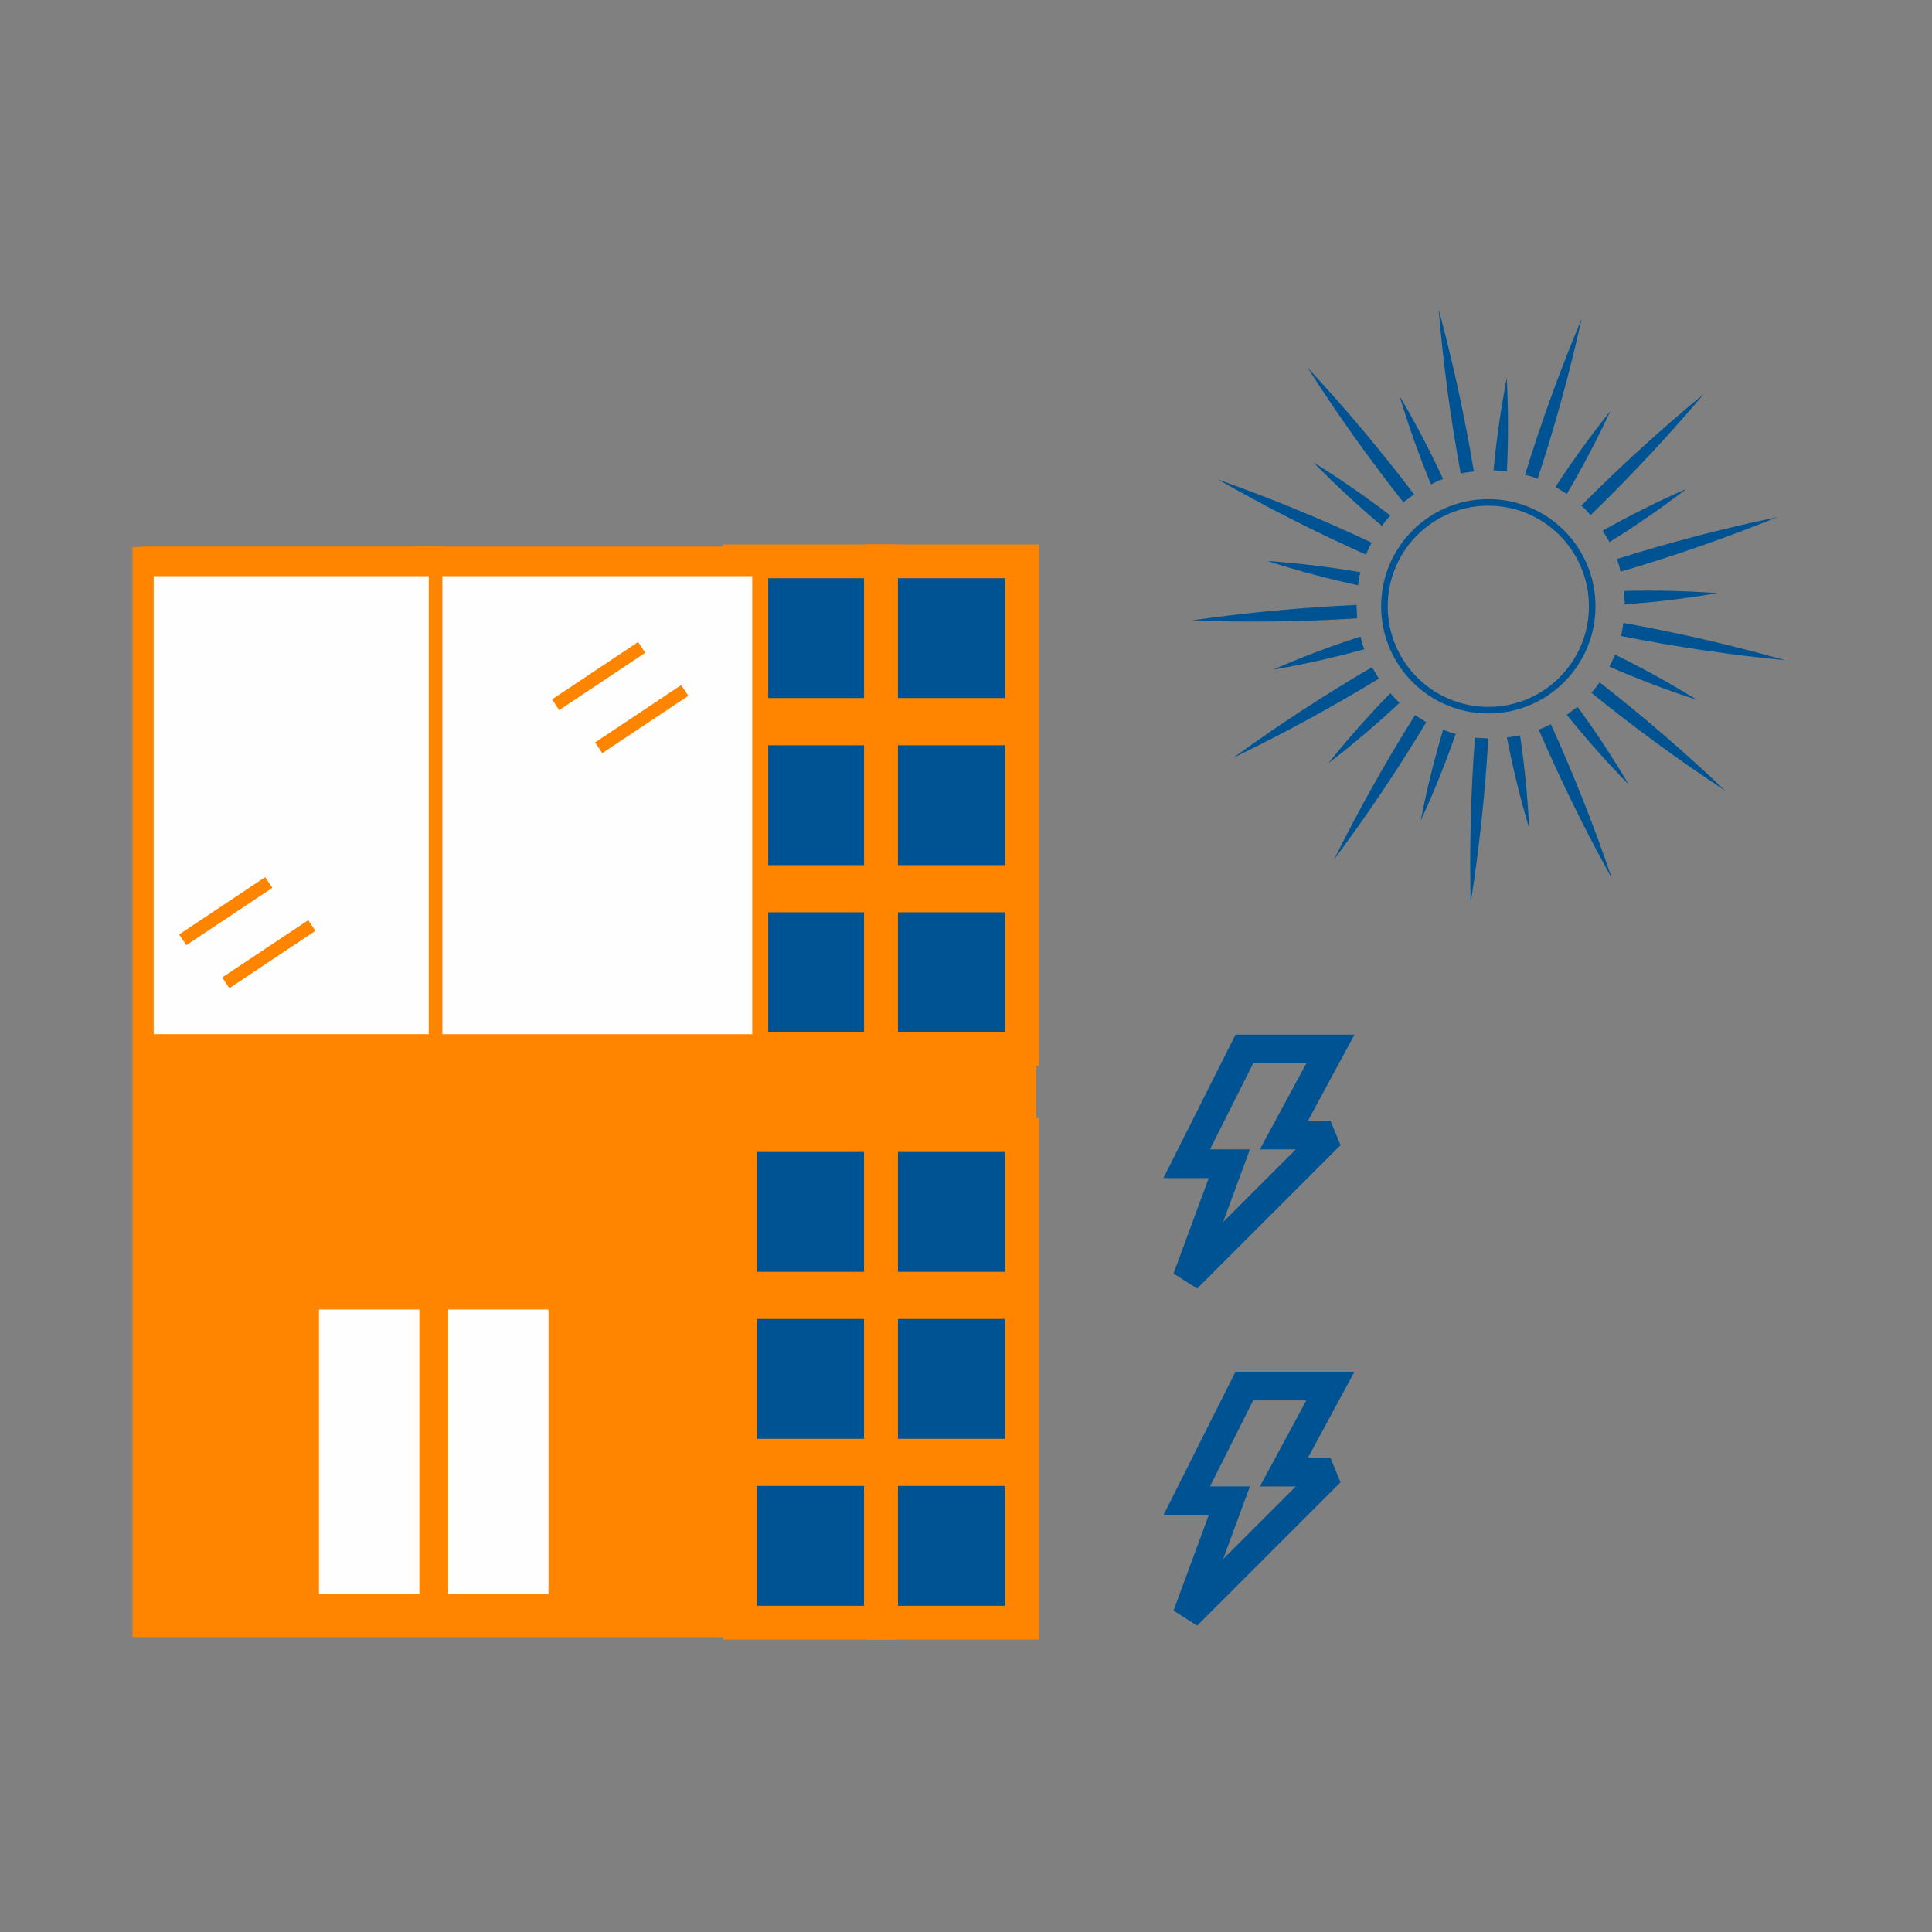 <?xml version="1.0" encoding="UTF-8"?>
<!DOCTYPE svg PUBLIC "-//W3C//DTD SVG 1.1//EN" "http://www.w3.org/Graphics/SVG/1.1/DTD/svg11.dtd">
<!-- Creator: CorelDRAW 2021.5 -->
<svg xmlns="http://www.w3.org/2000/svg" xml:space="preserve" width="0.723in" height="0.723in" version="1.1" style="shape-rendering:geometricPrecision; text-rendering:geometricPrecision; image-rendering:optimizeQuality; fill-rule:evenodd; clip-rule:evenodd"
viewBox="0 0 720.02 720.02"
 xmlns:xlink="http://www.w3.org/1999/xlink"
 xmlns:xodm="http://www.corel.com/coreldraw/odm/2003">
 <rect x="0" y="0" width="720.02" height="720.02" fill="#808080" stroke="none"/>
 <defs>
  <style type="text/css">
   <![CDATA[
    .str5 {stroke:#005392;stroke-width:2.45;stroke-miterlimit:2.613}
    .str3 {stroke:#FF8400;stroke-width:12.58;stroke-miterlimit:2.613}
    .str1 {stroke:#FF8400;stroke-width:12.58;stroke-miterlimit:2.613}
    .str4 {stroke:#FF8400;stroke-width:12.58;stroke-miterlimit:2.613}
    .str2 {stroke:#FF8400;stroke-width:12.58;stroke-miterlimit:2.613}
    .str7 {stroke:#005392;stroke-width:10.69;stroke-miterlimit:2.613}
    .str6 {stroke:#005392;stroke-width:10.69;stroke-miterlimit:2.613}
    .str0 {stroke:#FF8400;stroke-width:10.69;stroke-miterlimit:2.613}
    .str8 {stroke:#FF8400;stroke-width:4.81;stroke-miterlimit:2.613}
    .str11 {stroke:#FF8400;stroke-width:4.81;stroke-miterlimit:2.613}
    .str9 {stroke:#FF8400;stroke-width:4.81;stroke-miterlimit:2.613}
    .str10 {stroke:#FF8400;stroke-width:4.81;stroke-miterlimit:2.613}
    .fil0 {fill:none}
    .fil4 {fill:#FEFEFE}
    .fil6 {fill:#FEFEFE}
    .fil2 {fill:#005392}
    .fil1 {fill:#FF8400}
    .fil3 {fill:#005392;fill-rule:nonzero}
    .fil5 {fill:#FF8400;fill-rule:nonzero}
   ]]>
  </style>
 </defs>
 <g id="Layer_x0020_1">
  <rect class="fil0" x="-0" y="-0" width="720.02" height="720.02"/>
  <g id="_2923020683920">
   <rect class="fil1 str0" x="54.75" y="209.2" width="326.05" height="395.54"/>
   <polygon class="fil2 str1" points="380.8,266.43 328.3,266.43 328.3,209.2 380.8,209.2 "/>
   <polygon class="fil2 str1" points="328.3,271.46 380.8,271.46 380.8,328.7 328.3,328.7 "/>
   <polygon class="fil2 str1" points="328.3,333.7 380.8,333.7 380.8,390.93 328.3,390.93 "/>
   <polygon class="fil2 str2" points="275.8,266.43 328.3,266.43 328.3,209.2 275.8,209.2 "/>
   <polygon class="fil2 str2" points="328.3,271.46 275.8,271.46 275.8,328.7 328.3,328.7 "/>
   <polygon class="fil2 str2" points="328.3,333.7 275.8,333.7 275.8,390.93 328.3,390.93 "/>
   <polygon class="fil2 str3" points="328.3,423.03 380.8,423.03 380.8,480.26 328.3,480.26 "/>
   <polygon class="fil2 str3" points="328.3,485.26 380.8,485.26 380.8,542.5 328.3,542.5 "/>
   <polygon class="fil2 str3" points="328.3,547.5 380.8,547.5 380.8,604.73 328.3,604.73 "/>
   <polygon class="fil2 str4" points="328.3,423.03 275.8,423.03 275.8,480.26 328.3,480.26 "/>
   <polygon class="fil2 str4" points="328.3,485.26 275.8,485.26 275.8,542.5 328.3,542.5 "/>
   <polygon class="fil2 str4" points="328.3,547.5 275.8,547.5 275.8,604.73 328.3,604.73 "/>
   <circle class="fil0 str5" cx="554.67" cy="225.95" r="38.72"/>
   <g>
    <path class="fil3" d="M604.99 232.15c-0.29,1.63 -0.38,3.3 -0.92,4.86 20.18,4.02 40.75,7.07 61.19,9.04 -19.92,-5.64 -40.04,-10.28 -60.28,-13.91z"/>
    <path class="fil3" d="M601.89 243.96c-0.22,0.8 -0.67,1.5 -1.02,2.25l-1.06 2.24c10.59,4.64 21.46,8.77 32.57,12.37 -9.91,-6.14 -19.97,-11.72 -30.49,-16.86z"/>
    <path class="fil3" d="M596.16 254.3c-1.04,1.29 -1.88,2.74 -3.1,3.89 16.01,12.97 32.74,25.21 49.92,36.51 -14.98,-14.27 -30.61,-27.75 -46.82,-40.4z"/>
    <path class="fil3" d="M587.85 263.36c-0.56,0.62 -1.31,1.02 -1.96,1.53l-1.98 1.5c7.24,9.01 14.95,17.7 23.13,26.05 -5.95,-10.05 -12.25,-19.64 -19.18,-29.08z"/>
    <path class="fil3" d="M577.96 269.88c-1.5,0.67 -2.93,1.56 -4.52,2 8.15,18.91 17.3,37.54 27.28,55.51 -6.65,-19.59 -14.25,-38.79 -22.76,-57.51z"/>
    <path class="fil3" d="M566.48 274.01c-0.78,0.28 -1.62,0.32 -2.44,0.44l-2.45 0.39c2.2,11.35 4.97,22.65 8.31,33.85 -0.57,-11.64 -1.69,-23.1 -3.42,-34.68z"/>
    <path class="fil3" d="M554.66 275.2l-2.5 -0.14c-0.83,-0.07 -1.68,0.03 -2.48,-0.18 -1.56,20.64 -2.07,41.1 -1.6,61.75 3.2,-20.43 5.4,-40.93 6.58,-61.43z"/>
    <path class="fil3" d="M542.52 273.46c-0.79,-0.24 -1.63,-0.3 -2.38,-0.64l-2.32 -0.87c-3.33,11.1 -6.13,22.42 -8.36,33.91 4.86,-10.49 9.27,-21.46 13.06,-32.4z"/>
    <path class="fil3" d="M531.55 269.14c-1.38,-0.92 -2.83,-1.71 -4.22,-2.61 -10.97,17.46 -20.99,35.36 -30.2,53.87 12.35,-16.56 23.84,-33.67 34.42,-51.26z"/>
    <path class="fil3" d="M521.63 261.9c-0.59,-0.58 -1.31,-1.04 -1.82,-1.7l-1.66 -1.86c-8.1,8.29 -15.83,17.02 -23.16,26.15 9.19,-7.03 18.18,-14.68 26.64,-22.6z"/>
    <path class="fil3" d="M513.88 252.91c-0.8,-1.45 -1.75,-2.81 -2.54,-4.27 -17.84,10.41 -34.98,21.62 -51.72,33.76 18.62,-8.96 36.72,-18.8 54.25,-29.49z"/>
    <path class="fil3" d="M508.46 241.95c-0.25,-0.78 -0.67,-1.52 -0.82,-2.33l-0.6 -2.4c-11.03,3.56 -21.93,7.69 -32.67,12.37 11.41,-1.95 22.93,-4.55 34.09,-7.63z"/>
    <path class="fil3" d="M505.78 230.45c-0.05,-1.67 -0.12,-3.33 -0.25,-5 -20.5,0.92 -41.02,2.84 -61.46,5.78 20.64,0.75 41.22,0.49 61.72,-0.78z"/>
    <path class="fil3" d="M506.11 218.12l0.35 -2.46c0.06,-0.83 0.41,-1.6 0.58,-2.4 -11.41,-1.96 -23.14,-3.39 -34.68,-4.19 11.15,3.59 22.41,6.6 33.75,9.05z"/>
    <path class="fil3" d="M509.11 206.72c0.22,-0.8 0.62,-1.53 0.99,-2.27l1.07 -2.23c-18.59,-8.75 -37.66,-16.59 -57.16,-23.49 17.89,10.24 36.22,19.56 55.1,27.99z"/>
    <path class="fil3" d="M515.04 196.01c1.02,-1.31 1.9,-2.72 3.12,-3.88 -9.21,-7.05 -18.9,-13.77 -28.73,-19.85 8.19,8.36 16.74,16.28 25.61,23.73z"/>
    <path class="fil3" d="M523.06 187.27c0.57,-0.62 1.28,-1.06 1.94,-1.55l1.99 -1.5c-12.42,-16.36 -25.69,-32.15 -39.76,-47.3 11.12,17.38 23.02,34.11 35.83,50.35z"/>
    <path class="fil3" d="M533.29 180.51c1.49,-0.7 2.94,-1.53 4.53,-1.98 -4.86,-10.51 -10.35,-20.99 -16.23,-30.92 3.37,11.21 7.28,22.19 11.7,32.9z"/>
    <path class="fil3" d="M544.39 176.53c0.4,-0.1 0.79,-0.25 1.2,-0.31l1.23 -0.16 2.45 -0.38c-3.36,-20.27 -7.73,-40.43 -13.11,-60.4 0.86,10.28 1.98,20.51 3.34,30.69 1.37,10.2 3.01,20.43 4.89,30.56z"/>
    <path class="fil3" d="M556.61 175.3l2.5 0.14c0.83,0.03 1.67,0.01 2.48,0.21 0.57,-11.69 0.54,-23.23 -0.04,-34.85 -2.21,11.47 -3.86,22.99 -4.94,34.51z"/>
    <path class="fil3" d="M568.34 176.97c0.79,0.23 1.61,0.34 2.39,0.62l2.31 0.87c6.44,-19.54 11.92,-39.46 16.42,-59.67 -8,19.01 -15.08,38.52 -21.12,58.18z"/>
    <path class="fil3" d="M579.69 181.46c1.38,0.92 2.86,1.67 4.22,2.63 5.95,-10.07 11.28,-20.23 16.2,-30.83 -7.3,9.11 -14.12,18.52 -20.42,28.2z"/>
    <path class="fil3" d="M589.28 188.44c0.6,0.57 1.28,1.07 1.84,1.68l1.66 1.86c14.77,-14.32 28.87,-29.41 42.26,-45.21 -15.91,13.12 -31.25,27.09 -45.76,41.67z"/>
    <path class="fil3" d="M597.29 197.75l1.27 2.13c0.4,0.73 0.96,1.36 1.25,2.15 9.96,-6.17 19.38,-12.71 28.65,-19.82 -10.69,4.69 -21.1,9.88 -31.17,15.54z"/>
    <path class="fil3" d="M602.53 208.34c0.26,0.78 0.63,1.53 0.85,2.32l0.59 2.4c19.74,-5.79 39.25,-12.58 58.45,-20.35 -20.19,4.2 -40.26,9.44 -59.88,15.63z"/>
    <path class="fil3" d="M605.3 220.24c0.04,1.67 0.12,3.34 0.25,5 11.51,-0.83 23.03,-2.23 34.53,-4.2 -11.64,-0.83 -23.24,-1.1 -34.78,-0.8z"/>
   </g>
   <polygon class="fil0 str6" points="463.75,516.55 442.26,559.3 458.15,559.3 442.37,602.07 495.82,548.62 478.49,548.62 495.82,516.55 "/>
   <polygon class="fil0 str7" points="463.75,390.93 442.26,433.69 458.15,433.69 442.37,476.45 495.82,423 478.49,423 495.82,390.93 "/>
   <g>
    <polygon class="fil4" points="209.75,482.68 161.64,482.68 161.64,599.39 209.75,599.39 "/>
    <path id="_1" class="fil5" d="M161.64 477.33l48.11 0 0 10.69 -48.11 0 -5.35 -5.35 5.35 -5.35zm-5.35 5.35l0 -5.35 5.35 0 -5.35 5.35zm0 116.72l0 -116.72 10.69 0 0 116.72 -5.35 5.35 -5.35 -5.35zm5.35 5.35l-5.35 0 0 -5.35 5.35 5.35zm48.11 0l-48.11 0 0 -10.69 48.11 0 5.35 5.35 -5.35 5.35zm5.35 -5.35l0 5.35 -5.35 0 5.35 -5.35zm0 -116.72l0 116.72 -10.69 0 0 -116.72 5.35 -5.35 5.35 5.35zm-5.35 -5.35l5.35 0 0 5.35 -5.35 -5.35z"/>
   </g>
   <g>
    <polygon class="fil4" points="161.64,482.68 113.54,482.68 113.54,599.39 161.64,599.39 "/>
    <path id="_1_0" class="fil5" d="M113.54 477.33l48.11 0 0 10.69 -48.11 0 -5.35 -5.35 5.35 -5.35zm-5.35 5.35l0 -5.35 5.35 0 -5.35 5.35zm0 116.72l0 -116.72 10.69 0 0 116.72 -5.35 5.35 -5.35 -5.35zm5.35 5.35l-5.35 0 0 -5.35 5.35 5.35zm48.11 0l-48.11 0 0 -10.69 48.11 0 5.35 5.35 -5.35 5.35zm5.35 -5.35l0 5.35 -5.35 0 5.35 -5.35zm0 -116.72l0 116.72 -10.69 0 0 -116.72 5.35 -5.35 5.35 5.35zm-5.35 -5.35l5.35 0 0 5.35 -5.35 -5.35z"/>
   </g>
   <g>
    <polygon class="fil4" points="283.32,390.93 158.81,390.93 158.81,209.2 283.32,209.2 "/>
    <path id="_1_1" class="fil5" d="M158.81 385.43l124.51 0 0 11.01 -124.51 0 -2.98 -5.51 2.98 -5.51zm0 11.01l-2.98 0 0 -5.51 2.98 5.51zm2.98 -187.24l0 181.74 -5.96 0 0 -181.74 2.98 -5.51 2.98 5.51zm-5.96 0l0 -5.51 2.98 0 -2.98 5.51zm127.49 5.51l-124.51 0 0 -11.01 124.51 0 2.98 5.51 -2.98 5.51zm0 -11.01l2.98 0 0 5.51 -2.98 -5.51zm-2.98 187.24l0 -181.74 5.96 0 0 181.74 -2.98 5.51 -2.98 -5.51zm5.96 0l0 5.51 -2.98 0 2.98 -5.51z"/>
   </g>
   <g>
    <polygon class="fil6" points="162.33,390.93 54.74,390.93 54.74,209.2 162.33,209.2 "/>
    <path id="_1_2" class="fil5" d="M54.74 385.41l107.59 0 0 11.05 -107.59 0 -2.54 -5.53 2.54 -5.53zm0 11.05l-2.54 0 0 -5.53 2.54 5.53zm2.54 -187.26l0 181.74 -5.07 0 0 -181.74 2.54 -5.53 2.54 5.53zm-5.07 0l0 -5.53 2.54 0 -2.54 5.53zm110.13 5.53l-107.59 0 0 -11.05 107.59 0 2.54 5.53 -2.54 5.53zm0 -11.05l2.54 0 0 5.53 -2.54 -5.53zm-2.54 187.26l0 -181.74 5.07 0 0 181.74 -2.54 5.53 -2.54 -5.53zm5.07 0l0 5.53 -2.54 0 2.54 -5.53z"/>
   </g>
   <line class="fil0 str8" x1="239.15" y1="241.27" x2="207.08" y2= "262.65" />
   <line class="fil0 str9" x1="100.18" y1="328.88" x2="68.11" y2= "350.25" />
   <line class="fil0 str10" x1="255.19" y1="257.31" x2="223.12" y2= "278.69" />
   <line class="fil0 str11" x1="116.22" y1="344.91" x2="84.14" y2= "366.29" />
  </g>
 </g>
</svg>
